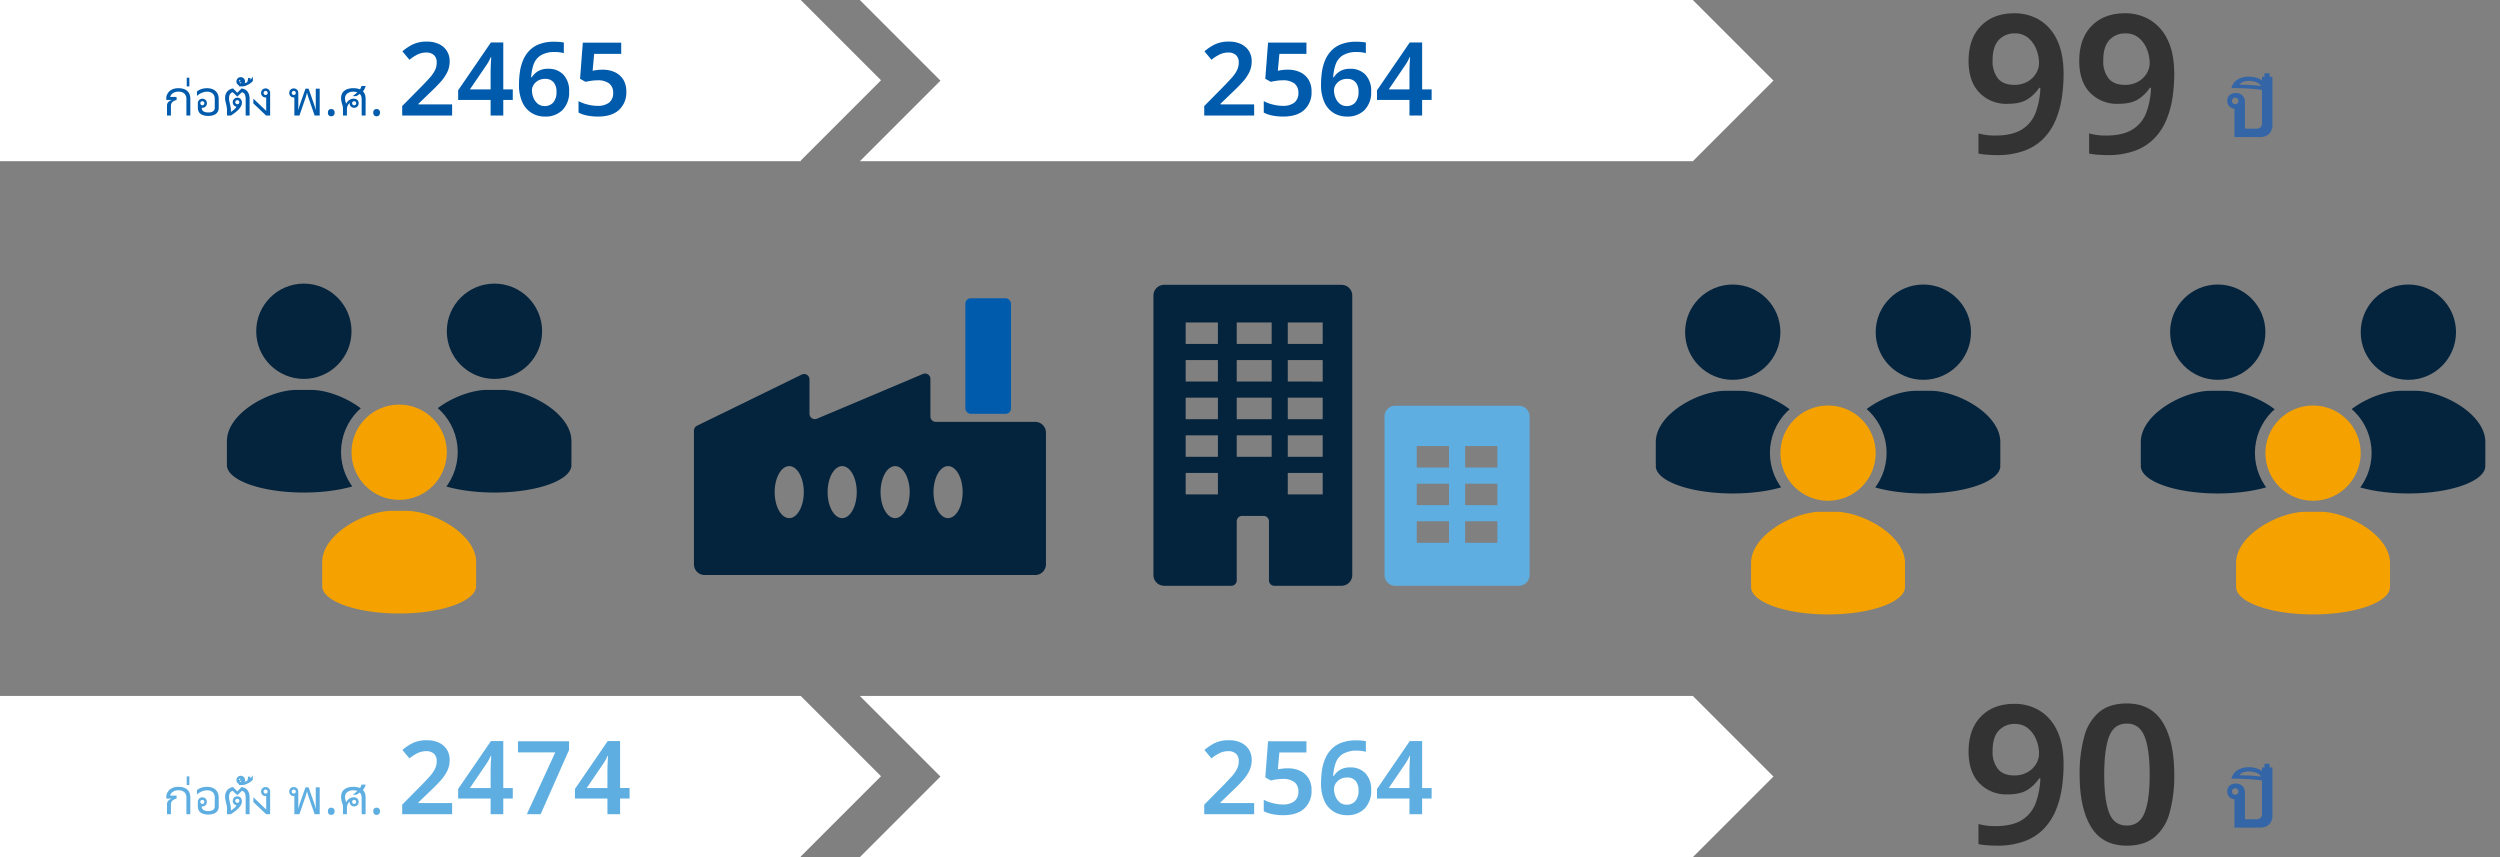 <svg xmlns="http://www.w3.org/2000/svg" xmlns:xlink="http://www.w3.org/1999/xlink" width="930.392" height="319" viewBox="0 0 930.392 319"><rect x="0" y="0" width="930.392" height="319" fill="#808080" stroke="none"/><defs><clipPath id="a"><path d="M202,40V143.672H342.5V40Zm71.011,93.936a21.716,21.716,0,1,1,21.716-21.716A21.717,21.717,0,0,1,273.011,133.936Z" transform="translate(-202 -40)" fill="#005bac"/></clipPath></defs><g transform="translate(-200 -547)"><path d="M7968,8558v-60h298l29.88,29.88L8266,8557.758V8558Z" transform="translate(-7768 -7951)" fill="#fff"/><path d="M7968,8558v-60h298l29.88,29.88L8266,8557.758V8558Z" transform="translate(-7768 -7692)" fill="#fff"/><path d="M8265,8558H7955l30-30-30-30h310v0l0,0,30,30-30,30,0,0Z" transform="translate(-7435 -7951)" fill="#fff"/><path d="M8265,8558H7955l30-30-30-30h310v0l0,0,30,30-30,30,0,0Z" transform="translate(-7435.001 -7692.002)" fill="#fff"/><path d="M-85.721,0V-3.662a1.9,1.9,0,0,1,.493-1.367,3.006,3.006,0,0,1,1.4-.771h-2.158V-6.875A4.192,4.192,0,0,1-85.5-8.169a3.751,3.751,0,0,1,.9-1.05,4.164,4.164,0,0,1,1.328-.7,5.614,5.614,0,0,1,1.758-.254,6.263,6.263,0,0,1,2.061.3,3.684,3.684,0,0,1,1.387.825,3.122,3.122,0,0,1,.781,1.26,5.071,5.071,0,0,1,.244,1.611V0H-78.5V-6.084a2.786,2.786,0,0,0-.737-2.075A3.1,3.1,0,0,0-81.5-8.887a3.888,3.888,0,0,0-1.24.181,3.2,3.2,0,0,0-.913.464,2.375,2.375,0,0,0-.6.635,1.927,1.927,0,0,0-.278.693h2.373v1.152A2.881,2.881,0,0,0-83.729-5a2,2,0,0,0-.527,1.44V0Zm7.344-14.062h.977v3.223h-.977Zm5.6,11.221a1.422,1.422,0,0,0,.61,1.27,3.264,3.264,0,0,0,1.812.41,2.954,2.954,0,0,0,1.826-.459,1.586,1.586,0,0,0,.586-1.328V-6.162a3.405,3.405,0,0,0-.161-1.055,2.214,2.214,0,0,0-.513-.864,2.481,2.481,0,0,0-.9-.581,3.578,3.578,0,0,0-1.309-.215,4.513,4.513,0,0,0-.962.107,5.889,5.889,0,0,0-.981.308,5.781,5.781,0,0,0-.942.493,5.8,5.8,0,0,0-.854.674v-1.66a4.868,4.868,0,0,1,1.7-.918,6.806,6.806,0,0,1,2.036-.3,5.527,5.527,0,0,1,1.9.3,3.782,3.782,0,0,1,1.362.83,3.4,3.4,0,0,1,.82,1.265,4.545,4.545,0,0,1,.273,1.6v3.3A3.11,3.11,0,0,1-66.7-1.675a2.5,2.5,0,0,1-.708.957,3.383,3.383,0,0,1-1.211.63A5.962,5.962,0,0,1-70.36.137a6.131,6.131,0,0,1-1.772-.225,3.279,3.279,0,0,1-1.206-.63,2.437,2.437,0,0,1-.688-.967,3.335,3.335,0,0,1-.22-1.226V-4.57a1.736,1.736,0,0,1,.127-.669,1.631,1.631,0,0,1,.356-.537,1.631,1.631,0,0,1,.537-.356,1.736,1.736,0,0,1,.669-.127,1.736,1.736,0,0,1,.669.127,1.578,1.578,0,0,1,.532.356A1.67,1.67,0,0,1-71-5.239a1.736,1.736,0,0,1,.127.669A1.736,1.736,0,0,1-71-3.9a1.614,1.614,0,0,1-.352.532,1.615,1.615,0,0,1-.532.352,1.736,1.736,0,0,1-.669.127h-.112a.577.577,0,0,1-.112-.01Zm.977-1.738a.736.736,0,0,0-.059-.293.756.756,0,0,0-.161-.239.742.742,0,0,0-.244-.161.771.771,0,0,0-.3-.059.725.725,0,0,0-.532.22.725.725,0,0,0-.22.532.771.771,0,0,0,.059.3.742.742,0,0,0,.161.244.756.756,0,0,0,.239.161.736.736,0,0,0,.293.059.733.733,0,0,0,.537-.225A.733.733,0,0,0-71.805-4.58Zm9.873,3.232A10.035,10.035,0,0,0-60.565-2.4a3.033,3.033,0,0,0,.713-.908,1.672,1.672,0,0,1-1-.522,1.6,1.6,0,0,1-.391-1.128,1.736,1.736,0,0,1,.127-.669,1.67,1.67,0,0,1,.352-.537,1.578,1.578,0,0,1,.532-.356,1.736,1.736,0,0,1,.669-.127,1.8,1.8,0,0,1,.732.142,1.535,1.535,0,0,1,.542.391,1.668,1.668,0,0,1,.332.591,2.332,2.332,0,0,1,.112.732,2.622,2.622,0,0,1-.215,1.04,4.577,4.577,0,0,1-.562.962,6.831,6.831,0,0,1-.791.874q-.444.415-.9.767t-.879.645q-.425.293-.747.508H-63.4V-1.9A7.227,7.227,0,0,0-63.5-3.228q-.107-.571-.239-1.084t-.244-1.021A5.259,5.259,0,0,1-64.1-6.465a4.137,4.137,0,0,1,.259-1.543,3.3,3.3,0,0,1,.679-1.079,3.151,3.151,0,0,1,.947-.679,4.106,4.106,0,0,1,1.064-.332l1.592,1.611,1.582-1.592a4.136,4.136,0,0,1,1.147.317,2.737,2.737,0,0,1,.952.7,3.444,3.444,0,0,1,.654,1.167,5.243,5.243,0,0,1,.244,1.709V0h-1.465V-6.084a5.989,5.989,0,0,0-.073-.972,2.787,2.787,0,0,0-.239-.781,1.573,1.573,0,0,0-.439-.552,1.471,1.471,0,0,0-.674-.283l-1.689,1.611-1.7-1.611a1.4,1.4,0,0,0-.625.278,1.681,1.681,0,0,0-.43.513,2.442,2.442,0,0,0-.244.669,3.571,3.571,0,0,0-.078.747,5.719,5.719,0,0,0,.112,1.152q.112.547.244,1.1t.239,1.162a7.621,7.621,0,0,1,.107,1.328Zm1.621-3.623a.733.733,0,0,0,.225.537.733.733,0,0,0,.537.225.736.736,0,0,0,.293-.059.756.756,0,0,0,.239-.161.742.742,0,0,0,.161-.244.771.771,0,0,0,.059-.3.725.725,0,0,0-.22-.532.725.725,0,0,0-.532-.22.771.771,0,0,0-.3.059.742.742,0,0,0-.244.161.756.756,0,0,0-.161.239A.736.736,0,0,0-60.311-4.971Zm3.633-7.705a1.6,1.6,0,0,1-.039.322.77.77,0,0,1-.146.322,3.573,3.573,0,0,0,.825-.317,5.545,5.545,0,0,0,.869-.562,6.073,6.073,0,0,0,.791-.742,4.228,4.228,0,0,0,.6-.859v1.641a5.241,5.241,0,0,1-.674.669,5.127,5.127,0,0,1-.908.605,5.408,5.408,0,0,1-1.123.435A5.044,5.044,0,0,1-57.8-11a2.86,2.86,0,0,1-.894-.127,1.862,1.862,0,0,1-.649-.356,1.478,1.478,0,0,1-.4-.537,1.656,1.656,0,0,1-.132-.659,1.693,1.693,0,0,1,.117-.635,1.494,1.494,0,0,1,.332-.508,1.556,1.556,0,0,1,.508-.337,1.634,1.634,0,0,1,.635-.122,1.634,1.634,0,0,1,.635.122,1.556,1.556,0,0,1,.508.337,1.556,1.556,0,0,1,.337.508A1.634,1.634,0,0,1-56.678-12.676Zm-2.275-.01a.662.662,0,0,0,.2.488.662.662,0,0,0,.488.2.651.651,0,0,0,.479-.2.662.662,0,0,0,.2-.488.651.651,0,0,0-.2-.479.651.651,0,0,0-.479-.2.662.662,0,0,0-.488.2A.651.651,0,0,0-58.954-12.686Zm.889.029a.564.564,0,0,1-.093.156.787.787,0,0,1-.161.146,1.01,1.01,0,0,1-.229.117.853.853,0,0,1-.3.049.828.828,0,0,1-.347-.073,1.007,1.007,0,0,1-.283-.19.774.774,0,0,1-.186-.278.965.965,0,0,1-.063-.356.849.849,0,0,1,.063-.322.8.8,0,0,1,.19-.278.945.945,0,0,1,.313-.2,1.136,1.136,0,0,1,.42-.073,1.553,1.553,0,0,1,.513.083,1.141,1.141,0,0,1,.415.249,1.2,1.2,0,0,1,.278.405,1.364,1.364,0,0,1,.1.542,1.743,1.743,0,0,1-.034.332,1.45,1.45,0,0,1-.112.342,1.706,1.706,0,0,1-.19.313,1.011,1.011,0,0,1-.269.244,3.393,3.393,0,0,0,.947-.117,2.391,2.391,0,0,0,.674-.3,1.6,1.6,0,0,0,.439-.435,2.051,2.051,0,0,0,.254-.532A3.193,3.193,0,0,0-55.6-13.4q.034-.288.044-.552h.889q-.02.322-.073.674a3.615,3.615,0,0,1-.181.7,2.835,2.835,0,0,1-.352.664,2.133,2.133,0,0,1-.6.557,3.142,3.142,0,0,1-.918.381,5.23,5.23,0,0,1-1.3.142H-58.9v-.625a1.037,1.037,0,0,0,.308-.161,1.26,1.26,0,0,0,.269-.273,1.4,1.4,0,0,0,.186-.352A1.19,1.19,0,0,0-58.065-12.656Zm-1.182-.43a.386.386,0,0,0,.117.283.386.386,0,0,0,.283.117.381.381,0,0,0,.288-.117.394.394,0,0,0,.112-.283.383.383,0,0,0-.112-.273.381.381,0,0,0-.288-.117.386.386,0,0,0-.283.117A.375.375,0,0,0-59.247-13.086Zm8.535,4.678a1.736,1.736,0,0,1,.127-.669,1.67,1.67,0,0,1,.352-.537,1.578,1.578,0,0,1,.532-.356,1.736,1.736,0,0,1,.669-.127,1.736,1.736,0,0,1,.669.127,1.631,1.631,0,0,1,.537.356,1.631,1.631,0,0,1,.356.537,1.736,1.736,0,0,1,.127.669V0h-1.494l-4.746-4.512V-6.289l4.775,4.551v-5a.577.577,0,0,1-.112.01h-.112a1.736,1.736,0,0,1-.669-.127,1.615,1.615,0,0,1-.532-.352,1.615,1.615,0,0,1-.352-.532A1.736,1.736,0,0,1-50.712-8.408Zm.928-.01a.733.733,0,0,0,.225.537.733.733,0,0,0,.537.225.736.736,0,0,0,.293-.059.756.756,0,0,0,.239-.161.742.742,0,0,0,.161-.244.771.771,0,0,0,.059-.3.725.725,0,0,0-.22-.532.725.725,0,0,0-.532-.22.771.771,0,0,0-.3.059.742.742,0,0,0-.244.161.756.756,0,0,0-.161.239A.736.736,0,0,0-49.784-8.418Zm12.925,6.465q.059-.254.142-.566t.166-.61q.083-.3.161-.557t.127-.386L-34.174-10h1.152l2.07,5.928q.049.127.127.386t.166.562q.088.3.166.615t.137.566V-10h1.465V0h-1.885l-2.236-6.465q-.078-.234-.181-.581t-.2-.669q-.107-.381-.215-.791-.107.4-.215.791l-.2.679q-.1.347-.181.581L-36.439,0h-1.885V-6.738a.577.577,0,0,1-.112.01h-.112a1.736,1.736,0,0,1-.669-.127,1.615,1.615,0,0,1-.532-.352,1.615,1.615,0,0,1-.352-.532,1.736,1.736,0,0,1-.127-.669,1.736,1.736,0,0,1,.127-.669,1.67,1.67,0,0,1,.352-.537,1.578,1.578,0,0,1,.532-.356,1.736,1.736,0,0,1,.669-.127,1.736,1.736,0,0,1,.669.127,1.631,1.631,0,0,1,.537.356,1.631,1.631,0,0,1,.356.537,1.736,1.736,0,0,1,.127.669ZM-39.3-8.418a.733.733,0,0,0,.225.537.733.733,0,0,0,.537.225.736.736,0,0,0,.293-.059.756.756,0,0,0,.239-.161.742.742,0,0,0,.161-.244.771.771,0,0,0,.059-.3.725.725,0,0,0-.22-.532.725.725,0,0,0-.532-.22.771.771,0,0,0-.3.059.742.742,0,0,0-.244.161.756.756,0,0,0-.161.239A.736.736,0,0,0-39.3-8.418ZM-25.829-1.08a1.291,1.291,0,0,1,.36-1.04,1.3,1.3,0,0,1,.86-.3,1.38,1.38,0,0,1,.88.3,1.253,1.253,0,0,1,.38,1.04,1.288,1.288,0,0,1-.38,1.04,1.326,1.326,0,0,1-.88.32,1.251,1.251,0,0,1-.86-.32A1.328,1.328,0,0,1-25.829-1.08ZM-18.765,0H-20.23V-2.676a3.729,3.729,0,0,0-.122-.889q-.112-.42-.239-.854t-.234-.928a5.278,5.278,0,0,1-.107-1.118,3.811,3.811,0,0,1,.317-1.6,3.119,3.119,0,0,1,.908-1.162,4.064,4.064,0,0,1,1.431-.708,6.876,6.876,0,0,1,1.885-.239,6.411,6.411,0,0,1,2.48.43,3.567,3.567,0,0,0,.361-.645,3.246,3.246,0,0,0,.2-.605h1.572a5.1,5.1,0,0,1-1.025,1.982,3.168,3.168,0,0,1,.747,1.2,4.879,4.879,0,0,1,.249,1.631V0h-1.465V-6.084a3.545,3.545,0,0,0-.161-1.069,2.24,2.24,0,0,0-.542-.9q-.283.205-.61.42t-.659.4h-1.4q.156-.1.366-.249t.449-.337q.239-.186.483-.4t.459-.415a3.5,3.5,0,0,0-.674-.181,4.948,4.948,0,0,0-.83-.063,4.028,4.028,0,0,0-1.436.225,2.85,2.85,0,0,0-.952.571,2.062,2.062,0,0,0-.527.776,2.383,2.383,0,0,0-.161.84,4.516,4.516,0,0,0,.132,1.108q.132.522.249.962a6.664,6.664,0,0,1,.5-.713,3.463,3.463,0,0,1,.615-.6,2.924,2.924,0,0,1,.771-.415,2.784,2.784,0,0,1,.957-.156,2.332,2.332,0,0,1,.732.112,1.668,1.668,0,0,1,.591.332,1.535,1.535,0,0,1,.391.542,1.8,1.8,0,0,1,.142.732,1.736,1.736,0,0,1-.127.669,1.578,1.578,0,0,1-.356.532,1.67,1.67,0,0,1-.537.352,1.736,1.736,0,0,1-.669.127,1.736,1.736,0,0,1-.669-.127,1.615,1.615,0,0,1-.532-.352,1.615,1.615,0,0,1-.352-.532,1.736,1.736,0,0,1-.127-.669.335.335,0,0,1,.02-.137,2.394,2.394,0,0,0-.332.342,3.033,3.033,0,0,0-.332.513,3.312,3.312,0,0,0-.259.679,3.268,3.268,0,0,0-.1.85Zm2.7-3.809a.736.736,0,0,0,.293-.059.756.756,0,0,0,.239-.161.742.742,0,0,0,.161-.244.771.771,0,0,0,.059-.3.725.725,0,0,0-.22-.532.725.725,0,0,0-.532-.22.771.771,0,0,0-.3.059.742.742,0,0,0-.244.161.756.756,0,0,0-.161.239.736.736,0,0,0-.059.293.733.733,0,0,0,.225.537A.733.733,0,0,0-16.07-3.809ZM-8.946-1.08a1.291,1.291,0,0,1,.36-1.04,1.3,1.3,0,0,1,.86-.3,1.38,1.38,0,0,1,.88.3,1.253,1.253,0,0,1,.38,1.04,1.288,1.288,0,0,1-.38,1.04,1.326,1.326,0,0,1-.88.32,1.251,1.251,0,0,1-.86-.32A1.328,1.328,0,0,1-8.946-1.08ZM20.39,0H1.808V-3.534l6.916-6.992q2.052-2.09,3.363-3.572a12.423,12.423,0,0,0,1.938-2.793,6.476,6.476,0,0,0,.627-2.831,3.548,3.548,0,0,0-1.045-2.793,4.1,4.1,0,0,0-2.831-.931,7.353,7.353,0,0,0-3.192.7,15.567,15.567,0,0,0-3.078,1.995L1.884-23.9a19.107,19.107,0,0,1,3.781-2.527,11.737,11.737,0,0,1,5.377-1.083,10.057,10.057,0,0,1,4.5.931A6.964,6.964,0,0,1,18.452-24a7.021,7.021,0,0,1,1.026,3.781,9.324,9.324,0,0,1-.874,4.047,15.585,15.585,0,0,1-2.527,3.686q-1.653,1.843-3.933,3.971L7.85-4.37v.228H20.39ZM42.962-5.814H39.428V0H34.716V-5.814H22.632V-9.386l12.2-17.822h4.6v17.48h3.534ZM34.716-9.728v-6.08q0-1.064.038-2.223t.1-2.166q.057-1.007.095-1.539h-.152q-.342.76-.741,1.5a16.153,16.153,0,0,1-.893,1.463L27-9.728ZM45.28-11.552a33.012,33.012,0,0,1,.323-4.636A17.891,17.891,0,0,1,46.762-20.5a11.748,11.748,0,0,1,2.318-3.61,10.12,10.12,0,0,1,3.781-2.47,15.4,15.4,0,0,1,5.567-.893q.8,0,1.824.076a12.248,12.248,0,0,1,1.71.228v3.952a12.016,12.016,0,0,0-3.268-.418,9.724,9.724,0,0,0-5.32,1.235,6.523,6.523,0,0,0-2.66,3.382,17.332,17.332,0,0,0-.912,4.807h.228a6.828,6.828,0,0,1,2.28-2.261,7.117,7.117,0,0,1,3.838-.931,7.508,7.508,0,0,1,5.662,2.2,8.663,8.663,0,0,1,2.128,6.27,9.328,9.328,0,0,1-2.432,6.84A8.807,8.807,0,0,1,54.932.38,9.412,9.412,0,0,1,50.049-.912a9,9,0,0,1-3.477-3.933A15.251,15.251,0,0,1,45.28-11.552Zm9.576,8.018A4.1,4.1,0,0,0,58.01-4.845a5.791,5.791,0,0,0,1.216-4.047,5.256,5.256,0,0,0-1.064-3.477,3.923,3.923,0,0,0-3.192-1.273,5.031,5.031,0,0,0-2.565.627,4.773,4.773,0,0,0-1.691,1.6,3.707,3.707,0,0,0-.608,1.995,7.45,7.45,0,0,0,.532,2.755,5.593,5.593,0,0,0,1.577,2.242A3.922,3.922,0,0,0,54.856-3.534ZM76.44-17.062a10.405,10.405,0,0,1,4.56.95,7.267,7.267,0,0,1,3.1,2.755A8.237,8.237,0,0,1,85.218-8.93,8.777,8.777,0,0,1,82.5-2.09Q79.784.38,74.654.38A20.226,20.226,0,0,1,70.645,0a11.493,11.493,0,0,1-3.211-1.1V-5.358A14.586,14.586,0,0,0,70.8-4.1a15.293,15.293,0,0,0,3.743.494,6.818,6.818,0,0,0,4.237-1.178,4.346,4.346,0,0,0,1.539-3.686,4.213,4.213,0,0,0-1.444-3.439,6.949,6.949,0,0,0-4.484-1.2,15.032,15.032,0,0,0-2.318.19q-1.216.19-2.014.38L68-13.68,69.03-27.132H83.318v4.18H73.248l-.57,6.27q.646-.114,1.539-.247A15.485,15.485,0,0,1,76.44-17.062Z" transform="translate(347.87 590)" fill="#005bac"/><path d="M-23.256,0H-41.838V-3.534l6.916-6.992q2.052-2.09,3.363-3.572a12.424,12.424,0,0,0,1.938-2.793,6.476,6.476,0,0,0,.627-2.831,3.548,3.548,0,0,0-1.045-2.793,4.1,4.1,0,0,0-2.831-.931,7.353,7.353,0,0,0-3.192.7,15.567,15.567,0,0,0-3.078,1.995L-41.762-23.9a19.107,19.107,0,0,1,3.781-2.527A11.737,11.737,0,0,1-32.6-27.512a10.057,10.057,0,0,1,4.5.931A6.964,6.964,0,0,1-25.194-24a7.021,7.021,0,0,1,1.026,3.781,9.324,9.324,0,0,1-.874,4.047,15.585,15.585,0,0,1-2.527,3.686Q-29.222-10.64-31.5-8.512L-35.8-4.37v.228h12.54Zm12.578-17.062a10.405,10.405,0,0,1,4.56.95,7.267,7.267,0,0,1,3.1,2.755A8.237,8.237,0,0,1-1.9-8.93,8.777,8.777,0,0,1-4.617-2.09Q-7.334.38-12.464.38A20.226,20.226,0,0,1-16.473,0a11.493,11.493,0,0,1-3.211-1.1V-5.358A14.586,14.586,0,0,0-16.321-4.1a15.293,15.293,0,0,0,3.743.494A6.818,6.818,0,0,0-8.341-4.788,4.346,4.346,0,0,0-6.8-8.474a4.213,4.213,0,0,0-1.444-3.439,6.949,6.949,0,0,0-4.484-1.2,15.032,15.032,0,0,0-2.318.19q-1.216.19-2.014.38l-2.052-1.14,1.026-13.452H-3.8v4.18H-13.87l-.57,6.27q.646-.114,1.539-.247A15.485,15.485,0,0,1-10.678-17.062Zm12.312,5.51a33.012,33.012,0,0,1,.323-4.636A17.891,17.891,0,0,1,3.116-20.5a11.748,11.748,0,0,1,2.318-3.61,10.12,10.12,0,0,1,3.781-2.47,15.4,15.4,0,0,1,5.567-.893q.8,0,1.824.076a12.248,12.248,0,0,1,1.71.228v3.952a12.016,12.016,0,0,0-3.268-.418A9.724,9.724,0,0,0,9.728-22.4a6.523,6.523,0,0,0-2.66,3.382,17.332,17.332,0,0,0-.912,4.807h.228a6.828,6.828,0,0,1,2.28-2.261A7.117,7.117,0,0,1,12.5-17.4a7.508,7.508,0,0,1,5.662,2.2,8.663,8.663,0,0,1,2.128,6.27A9.328,9.328,0,0,1,17.86-2.09,8.807,8.807,0,0,1,11.286.38,9.412,9.412,0,0,1,6.4-.912,9,9,0,0,1,2.926-4.845,15.251,15.251,0,0,1,1.634-11.552ZM11.21-3.534a4.1,4.1,0,0,0,3.154-1.311A5.791,5.791,0,0,0,15.58-8.892a5.256,5.256,0,0,0-1.064-3.477,3.923,3.923,0,0,0-3.192-1.273,5.031,5.031,0,0,0-2.565.627,4.773,4.773,0,0,0-1.691,1.6A3.707,3.707,0,0,0,6.46-9.424a7.45,7.45,0,0,0,.532,2.755A5.593,5.593,0,0,0,8.569-4.427,3.922,3.922,0,0,0,11.21-3.534Zm31.578-2.28H39.254V0H34.542V-5.814H22.458V-9.386l12.2-17.822h4.6v17.48h3.534ZM34.542-9.728v-6.08q0-1.064.038-2.223t.1-2.166q.057-1.007.095-1.539h-.152q-.342.76-.741,1.5a16.153,16.153,0,0,1-.893,1.463L26.828-9.728Z" transform="translate(690 590)" fill="#005bac"/><path d="M-85.721,0V-3.662a1.9,1.9,0,0,1,.493-1.367,3.006,3.006,0,0,1,1.4-.771h-2.158V-6.875A4.192,4.192,0,0,1-85.5-8.169a3.751,3.751,0,0,1,.9-1.05,4.164,4.164,0,0,1,1.328-.7,5.614,5.614,0,0,1,1.758-.254,6.263,6.263,0,0,1,2.061.3,3.684,3.684,0,0,1,1.387.825,3.122,3.122,0,0,1,.781,1.26,5.071,5.071,0,0,1,.244,1.611V0H-78.5V-6.084a2.786,2.786,0,0,0-.737-2.075A3.1,3.1,0,0,0-81.5-8.887a3.888,3.888,0,0,0-1.24.181,3.2,3.2,0,0,0-.913.464,2.375,2.375,0,0,0-.6.635,1.927,1.927,0,0,0-.278.693h2.373v1.152A2.881,2.881,0,0,0-83.729-5a2,2,0,0,0-.527,1.44V0Zm7.344-14.062h.977v3.223h-.977Zm5.6,11.221a1.422,1.422,0,0,0,.61,1.27,3.264,3.264,0,0,0,1.812.41,2.954,2.954,0,0,0,1.826-.459,1.586,1.586,0,0,0,.586-1.328V-6.162a3.405,3.405,0,0,0-.161-1.055,2.214,2.214,0,0,0-.513-.864,2.481,2.481,0,0,0-.9-.581,3.578,3.578,0,0,0-1.309-.215,4.513,4.513,0,0,0-.962.107,5.889,5.889,0,0,0-.981.308,5.781,5.781,0,0,0-.942.493,5.8,5.8,0,0,0-.854.674v-1.66a4.868,4.868,0,0,1,1.7-.918,6.806,6.806,0,0,1,2.036-.3,5.527,5.527,0,0,1,1.9.3,3.782,3.782,0,0,1,1.362.83,3.4,3.4,0,0,1,.82,1.265,4.545,4.545,0,0,1,.273,1.6v3.3A3.11,3.11,0,0,1-66.7-1.675a2.5,2.5,0,0,1-.708.957,3.383,3.383,0,0,1-1.211.63A5.962,5.962,0,0,1-70.36.137a6.131,6.131,0,0,1-1.772-.225,3.279,3.279,0,0,1-1.206-.63,2.437,2.437,0,0,1-.688-.967,3.335,3.335,0,0,1-.22-1.226V-4.57a1.736,1.736,0,0,1,.127-.669,1.631,1.631,0,0,1,.356-.537,1.631,1.631,0,0,1,.537-.356,1.736,1.736,0,0,1,.669-.127,1.736,1.736,0,0,1,.669.127,1.578,1.578,0,0,1,.532.356A1.67,1.67,0,0,1-71-5.239a1.736,1.736,0,0,1,.127.669A1.736,1.736,0,0,1-71-3.9a1.614,1.614,0,0,1-.352.532,1.615,1.615,0,0,1-.532.352,1.736,1.736,0,0,1-.669.127h-.112a.577.577,0,0,1-.112-.01Zm.977-1.738a.736.736,0,0,0-.059-.293.756.756,0,0,0-.161-.239.742.742,0,0,0-.244-.161.771.771,0,0,0-.3-.059.725.725,0,0,0-.532.22.725.725,0,0,0-.22.532.771.771,0,0,0,.059.3.742.742,0,0,0,.161.244.756.756,0,0,0,.239.161.736.736,0,0,0,.293.059.733.733,0,0,0,.537-.225A.733.733,0,0,0-71.805-4.58Zm9.873,3.232A10.035,10.035,0,0,0-60.565-2.4a3.033,3.033,0,0,0,.713-.908,1.672,1.672,0,0,1-1-.522,1.6,1.6,0,0,1-.391-1.128,1.736,1.736,0,0,1,.127-.669,1.67,1.67,0,0,1,.352-.537,1.578,1.578,0,0,1,.532-.356,1.736,1.736,0,0,1,.669-.127,1.8,1.8,0,0,1,.732.142,1.535,1.535,0,0,1,.542.391,1.668,1.668,0,0,1,.332.591,2.332,2.332,0,0,1,.112.732,2.622,2.622,0,0,1-.215,1.04,4.577,4.577,0,0,1-.562.962,6.831,6.831,0,0,1-.791.874q-.444.415-.9.767t-.879.645q-.425.293-.747.508H-63.4V-1.9A7.227,7.227,0,0,0-63.5-3.228q-.107-.571-.239-1.084t-.244-1.021A5.259,5.259,0,0,1-64.1-6.465a4.137,4.137,0,0,1,.259-1.543,3.3,3.3,0,0,1,.679-1.079,3.151,3.151,0,0,1,.947-.679,4.106,4.106,0,0,1,1.064-.332l1.592,1.611,1.582-1.592a4.136,4.136,0,0,1,1.147.317,2.737,2.737,0,0,1,.952.7,3.444,3.444,0,0,1,.654,1.167,5.243,5.243,0,0,1,.244,1.709V0h-1.465V-6.084a5.989,5.989,0,0,0-.073-.972,2.787,2.787,0,0,0-.239-.781,1.573,1.573,0,0,0-.439-.552,1.471,1.471,0,0,0-.674-.283l-1.689,1.611-1.7-1.611a1.4,1.4,0,0,0-.625.278,1.681,1.681,0,0,0-.43.513,2.442,2.442,0,0,0-.244.669,3.571,3.571,0,0,0-.078.747,5.719,5.719,0,0,0,.112,1.152q.112.547.244,1.1t.239,1.162a7.621,7.621,0,0,1,.107,1.328Zm1.621-3.623a.733.733,0,0,0,.225.537.733.733,0,0,0,.537.225.736.736,0,0,0,.293-.059.756.756,0,0,0,.239-.161.742.742,0,0,0,.161-.244.771.771,0,0,0,.059-.3.725.725,0,0,0-.22-.532.725.725,0,0,0-.532-.22.771.771,0,0,0-.3.059.742.742,0,0,0-.244.161.756.756,0,0,0-.161.239A.736.736,0,0,0-60.311-4.971Zm3.633-7.705a1.6,1.6,0,0,1-.039.322.77.77,0,0,1-.146.322,3.573,3.573,0,0,0,.825-.317,5.545,5.545,0,0,0,.869-.562,6.073,6.073,0,0,0,.791-.742,4.228,4.228,0,0,0,.6-.859v1.641a5.241,5.241,0,0,1-.674.669,5.127,5.127,0,0,1-.908.605,5.408,5.408,0,0,1-1.123.435A5.044,5.044,0,0,1-57.8-11a2.86,2.86,0,0,1-.894-.127,1.862,1.862,0,0,1-.649-.356,1.478,1.478,0,0,1-.4-.537,1.656,1.656,0,0,1-.132-.659,1.693,1.693,0,0,1,.117-.635,1.494,1.494,0,0,1,.332-.508,1.556,1.556,0,0,1,.508-.337,1.634,1.634,0,0,1,.635-.122,1.634,1.634,0,0,1,.635.122,1.556,1.556,0,0,1,.508.337,1.556,1.556,0,0,1,.337.508A1.634,1.634,0,0,1-56.678-12.676Zm-2.275-.01a.662.662,0,0,0,.2.488.662.662,0,0,0,.488.2.651.651,0,0,0,.479-.2.662.662,0,0,0,.2-.488.651.651,0,0,0-.2-.479.651.651,0,0,0-.479-.2.662.662,0,0,0-.488.2A.651.651,0,0,0-58.954-12.686Zm.889.029a.564.564,0,0,1-.093.156.787.787,0,0,1-.161.146,1.01,1.01,0,0,1-.229.117.853.853,0,0,1-.3.049.828.828,0,0,1-.347-.073,1.007,1.007,0,0,1-.283-.19.774.774,0,0,1-.186-.278.965.965,0,0,1-.063-.356.849.849,0,0,1,.063-.322.8.8,0,0,1,.19-.278.945.945,0,0,1,.313-.2,1.136,1.136,0,0,1,.42-.073,1.553,1.553,0,0,1,.513.083,1.141,1.141,0,0,1,.415.249,1.2,1.2,0,0,1,.278.405,1.364,1.364,0,0,1,.1.542,1.743,1.743,0,0,1-.034.332,1.45,1.45,0,0,1-.112.342,1.706,1.706,0,0,1-.19.313,1.011,1.011,0,0,1-.269.244,3.393,3.393,0,0,0,.947-.117,2.391,2.391,0,0,0,.674-.3,1.6,1.6,0,0,0,.439-.435,2.051,2.051,0,0,0,.254-.532A3.193,3.193,0,0,0-55.6-13.4q.034-.288.044-.552h.889q-.02.322-.073.674a3.615,3.615,0,0,1-.181.7,2.835,2.835,0,0,1-.352.664,2.133,2.133,0,0,1-.6.557,3.142,3.142,0,0,1-.918.381,5.23,5.23,0,0,1-1.3.142H-58.9v-.625a1.037,1.037,0,0,0,.308-.161,1.26,1.26,0,0,0,.269-.273,1.4,1.4,0,0,0,.186-.352A1.19,1.19,0,0,0-58.065-12.656Zm-1.182-.43a.386.386,0,0,0,.117.283.386.386,0,0,0,.283.117.381.381,0,0,0,.288-.117.394.394,0,0,0,.112-.283.383.383,0,0,0-.112-.273.381.381,0,0,0-.288-.117.386.386,0,0,0-.283.117A.375.375,0,0,0-59.247-13.086Zm8.535,4.678a1.736,1.736,0,0,1,.127-.669,1.67,1.67,0,0,1,.352-.537,1.578,1.578,0,0,1,.532-.356,1.736,1.736,0,0,1,.669-.127,1.736,1.736,0,0,1,.669.127,1.631,1.631,0,0,1,.537.356,1.631,1.631,0,0,1,.356.537,1.736,1.736,0,0,1,.127.669V0h-1.494l-4.746-4.512V-6.289l4.775,4.551v-5a.577.577,0,0,1-.112.01h-.112a1.736,1.736,0,0,1-.669-.127,1.615,1.615,0,0,1-.532-.352,1.615,1.615,0,0,1-.352-.532A1.736,1.736,0,0,1-50.712-8.408Zm.928-.01a.733.733,0,0,0,.225.537.733.733,0,0,0,.537.225.736.736,0,0,0,.293-.059.756.756,0,0,0,.239-.161.742.742,0,0,0,.161-.244.771.771,0,0,0,.059-.3.725.725,0,0,0-.22-.532.725.725,0,0,0-.532-.22.771.771,0,0,0-.3.059.742.742,0,0,0-.244.161.756.756,0,0,0-.161.239A.736.736,0,0,0-49.784-8.418Zm12.925,6.465q.059-.254.142-.566t.166-.61q.083-.3.161-.557t.127-.386L-34.174-10h1.152l2.07,5.928q.049.127.127.386t.166.562q.088.3.166.615t.137.566V-10h1.465V0h-1.885l-2.236-6.465q-.078-.234-.181-.581t-.2-.669q-.107-.381-.215-.791-.107.4-.215.791l-.2.679q-.1.347-.181.581L-36.439,0h-1.885V-6.738a.577.577,0,0,1-.112.01h-.112a1.736,1.736,0,0,1-.669-.127,1.615,1.615,0,0,1-.532-.352,1.615,1.615,0,0,1-.352-.532,1.736,1.736,0,0,1-.127-.669,1.736,1.736,0,0,1,.127-.669,1.67,1.67,0,0,1,.352-.537,1.578,1.578,0,0,1,.532-.356,1.736,1.736,0,0,1,.669-.127,1.736,1.736,0,0,1,.669.127,1.631,1.631,0,0,1,.537.356,1.631,1.631,0,0,1,.356.537,1.736,1.736,0,0,1,.127.669ZM-39.3-8.418a.733.733,0,0,0,.225.537.733.733,0,0,0,.537.225.736.736,0,0,0,.293-.059.756.756,0,0,0,.239-.161.742.742,0,0,0,.161-.244.771.771,0,0,0,.059-.3.725.725,0,0,0-.22-.532.725.725,0,0,0-.532-.22.771.771,0,0,0-.3.059.742.742,0,0,0-.244.161.756.756,0,0,0-.161.239A.736.736,0,0,0-39.3-8.418ZM-25.829-1.08a1.291,1.291,0,0,1,.36-1.04,1.3,1.3,0,0,1,.86-.3,1.38,1.38,0,0,1,.88.3,1.253,1.253,0,0,1,.38,1.04,1.288,1.288,0,0,1-.38,1.04,1.326,1.326,0,0,1-.88.32,1.251,1.251,0,0,1-.86-.32A1.328,1.328,0,0,1-25.829-1.08ZM-18.765,0H-20.23V-2.676a3.729,3.729,0,0,0-.122-.889q-.112-.42-.239-.854t-.234-.928a5.278,5.278,0,0,1-.107-1.118,3.811,3.811,0,0,1,.317-1.6,3.119,3.119,0,0,1,.908-1.162,4.064,4.064,0,0,1,1.431-.708,6.876,6.876,0,0,1,1.885-.239,6.411,6.411,0,0,1,2.48.43,3.567,3.567,0,0,0,.361-.645,3.246,3.246,0,0,0,.2-.605h1.572a5.1,5.1,0,0,1-1.025,1.982,3.168,3.168,0,0,1,.747,1.2,4.879,4.879,0,0,1,.249,1.631V0h-1.465V-6.084a3.545,3.545,0,0,0-.161-1.069,2.24,2.24,0,0,0-.542-.9q-.283.205-.61.42t-.659.4h-1.4q.156-.1.366-.249t.449-.337q.239-.186.483-.4t.459-.415a3.5,3.5,0,0,0-.674-.181,4.948,4.948,0,0,0-.83-.063,4.028,4.028,0,0,0-1.436.225,2.85,2.85,0,0,0-.952.571,2.062,2.062,0,0,0-.527.776,2.383,2.383,0,0,0-.161.84,4.516,4.516,0,0,0,.132,1.108q.132.522.249.962a6.664,6.664,0,0,1,.5-.713,3.463,3.463,0,0,1,.615-.6,2.924,2.924,0,0,1,.771-.415,2.784,2.784,0,0,1,.957-.156,2.332,2.332,0,0,1,.732.112,1.668,1.668,0,0,1,.591.332,1.535,1.535,0,0,1,.391.542,1.8,1.8,0,0,1,.142.732,1.736,1.736,0,0,1-.127.669,1.578,1.578,0,0,1-.356.532,1.67,1.67,0,0,1-.537.352,1.736,1.736,0,0,1-.669.127,1.736,1.736,0,0,1-.669-.127,1.615,1.615,0,0,1-.532-.352,1.615,1.615,0,0,1-.352-.532,1.736,1.736,0,0,1-.127-.669.335.335,0,0,1,.02-.137,2.394,2.394,0,0,0-.332.342,3.033,3.033,0,0,0-.332.513,3.312,3.312,0,0,0-.259.679,3.268,3.268,0,0,0-.1.85Zm2.7-3.809a.736.736,0,0,0,.293-.059.756.756,0,0,0,.239-.161.742.742,0,0,0,.161-.244.771.771,0,0,0,.059-.3.725.725,0,0,0-.22-.532.725.725,0,0,0-.532-.22.771.771,0,0,0-.3.059.742.742,0,0,0-.244.161.756.756,0,0,0-.161.239.736.736,0,0,0-.059.293.733.733,0,0,0,.225.537A.733.733,0,0,0-16.07-3.809ZM-8.946-1.08a1.291,1.291,0,0,1,.36-1.04,1.3,1.3,0,0,1,.86-.3,1.38,1.38,0,0,1,.88.3,1.253,1.253,0,0,1,.38,1.04,1.288,1.288,0,0,1-.38,1.04,1.326,1.326,0,0,1-.88.32,1.251,1.251,0,0,1-.86-.32A1.328,1.328,0,0,1-8.946-1.08ZM20.39,0H1.808V-3.534l6.916-6.992q2.052-2.09,3.363-3.572a12.423,12.423,0,0,0,1.938-2.793,6.476,6.476,0,0,0,.627-2.831,3.548,3.548,0,0,0-1.045-2.793,4.1,4.1,0,0,0-2.831-.931,7.353,7.353,0,0,0-3.192.7,15.567,15.567,0,0,0-3.078,1.995L1.884-23.9a19.107,19.107,0,0,1,3.781-2.527,11.737,11.737,0,0,1,5.377-1.083,10.057,10.057,0,0,1,4.5.931A6.964,6.964,0,0,1,18.452-24a7.021,7.021,0,0,1,1.026,3.781,9.324,9.324,0,0,1-.874,4.047,15.585,15.585,0,0,1-2.527,3.686q-1.653,1.843-3.933,3.971L7.85-4.37v.228H20.39ZM42.962-5.814H39.428V0H34.716V-5.814H22.632V-9.386l12.2-17.822h4.6v17.48h3.534ZM34.716-9.728v-6.08q0-1.064.038-2.223t.1-2.166q.057-1.007.095-1.539h-.152q-.342.76-.741,1.5a16.153,16.153,0,0,1-.893,1.463L27-9.728ZM48.206,0,58.77-22.99H44.9v-4.142h19v3.23L53.336,0ZM86.434-5.814H82.9V0H78.188V-5.814H66.1V-9.386L78.3-27.208h4.6v17.48h3.534ZM78.188-9.728v-6.08q0-1.064.038-2.223t.1-2.166q.057-1.007.1-1.539h-.152q-.342.76-.741,1.5a16.154,16.154,0,0,1-.893,1.463L70.474-9.728Z" transform="translate(347.87 850)" fill="#5eaee1"/><path d="M-23.256,0H-41.838V-3.534l6.916-6.992q2.052-2.09,3.363-3.572a12.424,12.424,0,0,0,1.938-2.793,6.476,6.476,0,0,0,.627-2.831,3.548,3.548,0,0,0-1.045-2.793,4.1,4.1,0,0,0-2.831-.931,7.353,7.353,0,0,0-3.192.7,15.567,15.567,0,0,0-3.078,1.995L-41.762-23.9a19.107,19.107,0,0,1,3.781-2.527A11.737,11.737,0,0,1-32.6-27.512a10.057,10.057,0,0,1,4.5.931A6.964,6.964,0,0,1-25.194-24a7.021,7.021,0,0,1,1.026,3.781,9.324,9.324,0,0,1-.874,4.047,15.585,15.585,0,0,1-2.527,3.686Q-29.222-10.64-31.5-8.512L-35.8-4.37v.228h12.54Zm12.578-17.062a10.405,10.405,0,0,1,4.56.95,7.267,7.267,0,0,1,3.1,2.755A8.237,8.237,0,0,1-1.9-8.93,8.777,8.777,0,0,1-4.617-2.09Q-7.334.38-12.464.38A20.226,20.226,0,0,1-16.473,0a11.493,11.493,0,0,1-3.211-1.1V-5.358A14.586,14.586,0,0,0-16.321-4.1a15.293,15.293,0,0,0,3.743.494A6.818,6.818,0,0,0-8.341-4.788,4.346,4.346,0,0,0-6.8-8.474a4.213,4.213,0,0,0-1.444-3.439,6.949,6.949,0,0,0-4.484-1.2,15.032,15.032,0,0,0-2.318.19q-1.216.19-2.014.38l-2.052-1.14,1.026-13.452H-3.8v4.18H-13.87l-.57,6.27q.646-.114,1.539-.247A15.485,15.485,0,0,1-10.678-17.062Zm12.312,5.51a33.012,33.012,0,0,1,.323-4.636A17.891,17.891,0,0,1,3.116-20.5a11.748,11.748,0,0,1,2.318-3.61,10.12,10.12,0,0,1,3.781-2.47,15.4,15.4,0,0,1,5.567-.893q.8,0,1.824.076a12.248,12.248,0,0,1,1.71.228v3.952a12.016,12.016,0,0,0-3.268-.418A9.724,9.724,0,0,0,9.728-22.4a6.523,6.523,0,0,0-2.66,3.382,17.332,17.332,0,0,0-.912,4.807h.228a6.828,6.828,0,0,1,2.28-2.261A7.117,7.117,0,0,1,12.5-17.4a7.508,7.508,0,0,1,5.662,2.2,8.663,8.663,0,0,1,2.128,6.27A9.328,9.328,0,0,1,17.86-2.09,8.807,8.807,0,0,1,11.286.38,9.412,9.412,0,0,1,6.4-.912,9,9,0,0,1,2.926-4.845,15.251,15.251,0,0,1,1.634-11.552ZM11.21-3.534a4.1,4.1,0,0,0,3.154-1.311A5.791,5.791,0,0,0,15.58-8.892a5.256,5.256,0,0,0-1.064-3.477,3.923,3.923,0,0,0-3.192-1.273,5.031,5.031,0,0,0-2.565.627,4.773,4.773,0,0,0-1.691,1.6A3.707,3.707,0,0,0,6.46-9.424a7.45,7.45,0,0,0,.532,2.755A5.593,5.593,0,0,0,8.569-4.427,3.922,3.922,0,0,0,11.21-3.534Zm31.578-2.28H39.254V0H34.542V-5.814H22.458V-9.386l12.2-17.822h4.6v17.48h3.534ZM34.542-9.728v-6.08q0-1.064.038-2.223t.1-2.166q.057-1.007.095-1.539h-.152q-.342.76-.741,1.5a16.153,16.153,0,0,1-.893,1.463L26.828-9.728Z" transform="translate(690 850)" fill="#5eaee1"/><path d="M-3.024-29.448A59.374,59.374,0,0,1-3.672-20.7,35.06,35.06,0,0,1-5.9-12.492,22.259,22.259,0,0,1-10.3-5.652,19.174,19.174,0,0,1-17.46-.972,29.187,29.187,0,0,1-28.008.72q-1.44,0-3.456-.144A21.327,21.327,0,0,1-34.7.144V-7.344a22.766,22.766,0,0,0,6.192.792q6.48,0,10.08-2.34a12.559,12.559,0,0,0,5.076-6.372,30.043,30.043,0,0,0,1.692-9.072H-12.1a14.507,14.507,0,0,1-4.248,4.212q-2.664,1.764-7.488,1.764A13.927,13.927,0,0,1-34.38-22.536q-4-4.176-4-11.808,0-8.28,4.608-13t12.456-4.716a17.834,17.834,0,0,1,9.252,2.448,17.053,17.053,0,0,1,6.588,7.452Q-3.024-37.152-3.024-29.448Zm-18.144-15.12a7.834,7.834,0,0,0-5.976,2.448q-2.3,2.448-2.3,7.632a10.2,10.2,0,0,0,1.98,6.66q1.98,2.412,6.084,2.412a9.733,9.733,0,0,0,4.9-1.188,8.558,8.558,0,0,0,3.2-3.06,7.372,7.372,0,0,0,1.116-3.816,13.839,13.839,0,0,0-1.008-5.184,10.642,10.642,0,0,0-2.988-4.212A7.432,7.432,0,0,0-21.168-44.568ZM38.16-29.448a59.374,59.374,0,0,1-.648,8.748,35.061,35.061,0,0,1-2.232,8.208,22.259,22.259,0,0,1-4.392,6.84,19.174,19.174,0,0,1-7.164,4.68A29.187,29.187,0,0,1,13.176.72Q11.736.72,9.72.576A21.327,21.327,0,0,1,6.48.144V-7.344a22.766,22.766,0,0,0,6.192.792q6.48,0,10.08-2.34a12.559,12.559,0,0,0,5.076-6.372,30.043,30.043,0,0,0,1.692-9.072h-.432a14.507,14.507,0,0,1-4.248,4.212q-2.664,1.764-7.488,1.764A13.927,13.927,0,0,1,6.8-22.536q-4-4.176-4-11.808,0-8.28,4.608-13t12.456-4.716a17.834,17.834,0,0,1,9.252,2.448,17.053,17.053,0,0,1,6.588,7.452Q38.16-37.152,38.16-29.448ZM20.016-44.568A7.834,7.834,0,0,0,14.04-42.12q-2.3,2.448-2.3,7.632a10.2,10.2,0,0,0,1.98,6.66q1.98,2.412,6.084,2.412A9.733,9.733,0,0,0,24.7-26.6a8.558,8.558,0,0,0,3.2-3.06,7.372,7.372,0,0,0,1.116-3.816,13.839,13.839,0,0,0-1.008-5.184,10.642,10.642,0,0,0-2.988-4.212A7.432,7.432,0,0,0,20.016-44.568Z" transform="translate(971 604)" fill="#333"/><path d="M-3.024-29.448A59.374,59.374,0,0,1-3.672-20.7,35.06,35.06,0,0,1-5.9-12.492,22.259,22.259,0,0,1-10.3-5.652,19.174,19.174,0,0,1-17.46-.972,29.187,29.187,0,0,1-28.008.72q-1.44,0-3.456-.144A21.327,21.327,0,0,1-34.7.144V-7.344a22.766,22.766,0,0,0,6.192.792q6.48,0,10.08-2.34a12.559,12.559,0,0,0,5.076-6.372,30.043,30.043,0,0,0,1.692-9.072H-12.1a14.507,14.507,0,0,1-4.248,4.212q-2.664,1.764-7.488,1.764A13.927,13.927,0,0,1-34.38-22.536q-4-4.176-4-11.808,0-8.28,4.608-13t12.456-4.716a17.834,17.834,0,0,1,9.252,2.448,17.053,17.053,0,0,1,6.588,7.452Q-3.024-37.152-3.024-29.448Zm-18.144-15.12a7.834,7.834,0,0,0-5.976,2.448q-2.3,2.448-2.3,7.632a10.2,10.2,0,0,0,1.98,6.66q1.98,2.412,6.084,2.412a9.733,9.733,0,0,0,4.9-1.188,8.558,8.558,0,0,0,3.2-3.06,7.372,7.372,0,0,0,1.116-3.816,13.839,13.839,0,0,0-1.008-5.184,10.642,10.642,0,0,0-2.988-4.212A7.432,7.432,0,0,0-21.168-44.568ZM38.16-25.7A50.94,50.94,0,0,1,36.432-11.52a17.729,17.729,0,0,1-5.616,9.072Q26.928.72,20.52.72,11.448.72,7.2-6.264T2.952-25.7A51.331,51.331,0,0,1,4.68-39.924a17.853,17.853,0,0,1,5.58-9.108Q14.112-52.2,20.52-52.2q9,0,13.32,6.984T38.16-25.7ZM12.1-25.7q0,9.432,1.836,14.184T20.52-6.768q4.68,0,6.588-4.716T29.016-25.7q0-9.432-1.908-14.22T20.52-44.712q-4.752,0-6.588,4.788T12.1-25.7Z" transform="translate(971 861)" fill="#333"/><path d="M-6.437,0V-10.531l-.125-.016a3,3,0,0,1-1-.3,2.774,2.774,0,0,1-.812-.609,2.775,2.775,0,0,1-.539-.875,3.025,3.025,0,0,1-.2-1.109,3.233,3.233,0,0,1,.234-1.281,2.485,2.485,0,0,1,.672-.922A2.9,2.9,0,0,1-7.164-16.2a4.42,4.42,0,0,1,1.32-.187,3.356,3.356,0,0,1,2.344.883,3.514,3.514,0,0,1,.969,2.727v9.672H1.656a2.308,2.308,0,0,0,1.578-.508,1.921,1.921,0,0,0,.578-1.523V-22.406H7.7V-4.484a5.336,5.336,0,0,1-.3,1.813A3.839,3.839,0,0,1,6.523-1.25,3.993,3.993,0,0,1,5.07-.328,5.606,5.606,0,0,1,3.078,0Zm1.484-13.437a1.16,1.16,0,0,0-.352-.852,1.16,1.16,0,0,0-.852-.352,1.16,1.16,0,0,0-.852.352,1.16,1.16,0,0,0-.352.852,1.16,1.16,0,0,0,.352.852,1.16,1.16,0,0,0,.852.352,1.16,1.16,0,0,0,.852-.352A1.16,1.16,0,0,0-4.953-13.437Zm11.578-3.7q-1.922-.312-3.687-.523T-.547-18q-1.719-.125-3.445-.172t-3.57-.047a5.238,5.238,0,0,1,2.227-3.148,7.9,7.9,0,0,1,4.4-1.1,8.858,8.858,0,0,1,3.1.547A7.663,7.663,0,0,1,4.75-20.344v-3.422H6.625Zm-7.547-3.75q-2.844,0-3.562,1.422,2.234,0,4.219.125t3.813.359a3.868,3.868,0,0,0-.687-.727,4.375,4.375,0,0,0-.984-.609,6.33,6.33,0,0,0-1.266-.414A7.058,7.058,0,0,0-.922-20.891Z" transform="translate(1038 598)" fill="#3465a7"/><path d="M-6.437,0V-10.531l-.125-.016a3,3,0,0,1-1-.3,2.774,2.774,0,0,1-.812-.609,2.775,2.775,0,0,1-.539-.875,3.025,3.025,0,0,1-.2-1.109,3.233,3.233,0,0,1,.234-1.281,2.485,2.485,0,0,1,.672-.922A2.9,2.9,0,0,1-7.164-16.2a4.42,4.42,0,0,1,1.32-.187,3.356,3.356,0,0,1,2.344.883,3.514,3.514,0,0,1,.969,2.727v9.672H1.656a2.308,2.308,0,0,0,1.578-.508,1.921,1.921,0,0,0,.578-1.523V-22.406H7.7V-4.484a5.336,5.336,0,0,1-.3,1.813A3.839,3.839,0,0,1,6.523-1.25,3.993,3.993,0,0,1,5.07-.328,5.606,5.606,0,0,1,3.078,0Zm1.484-13.437a1.16,1.16,0,0,0-.352-.852,1.16,1.16,0,0,0-.852-.352,1.16,1.16,0,0,0-.852.352,1.16,1.16,0,0,0-.352.852,1.16,1.16,0,0,0,.352.852,1.16,1.16,0,0,0,.852.352,1.16,1.16,0,0,0,.852-.352A1.16,1.16,0,0,0-4.953-13.437Zm11.578-3.7q-1.922-.312-3.687-.523T-.547-18q-1.719-.125-3.445-.172t-3.57-.047a5.238,5.238,0,0,1,2.227-3.148,7.9,7.9,0,0,1,4.4-1.1,8.858,8.858,0,0,1,3.1.547A7.663,7.663,0,0,1,4.75-20.344v-3.422H6.625Zm-7.547-3.75q-2.844,0-3.562,1.422,2.234,0,4.219.125t3.813.359a3.868,3.868,0,0,0-.687-.727,4.375,4.375,0,0,0-.984-.609,6.33,6.33,0,0,0-1.266-.414A7.058,7.058,0,0,0-.922-20.891Z" transform="translate(1038 855)" fill="#3465a7"/><g transform="translate(587.255 600)"><path d="M42,57V161a4,4,0,0,0,4,4H71a2,2,0,0,0,2-2V141a2,2,0,0,1,2-2h8a2,2,0,0,1,2,2v22a2,2,0,0,0,2,2h25a4,4,0,0,0,4-4V57a4,4,0,0,0-4-4H46A4,4,0,0,0,42,57Zm24,74H54v-8H66Zm0-14H54v-8H66Zm0-14H54V95H66Zm0-14H54V81H66Zm0-14H54V67H66Zm20,42H73v-8H86Zm0-14H73V95H86Zm0-14H73V81H86Zm0-14H73V67H86Zm19,56H92v-8h13Zm0-14H92v-8h13Zm0-14H92V95h13Zm0-14H92V81h13Zm0-14H92V67h13Z" fill="#04233c"/><path d="M128,102v59a4,4,0,0,0,4,4h46a4,4,0,0,0,4-4V102a4,4,0,0,0-4-4H132A4,4,0,0,0,128,102Zm24,47H140v-8h12Zm0-14H140v-8h12Zm0-14H140v-8h12Zm18,28H158v-8h12Zm0-14H158v-8h12Zm0-14H158v-8h12Z" fill="#5eaee1"/></g><g transform="translate(277.619 643)"><g transform="translate(0 0)"><g clip-path="url(#a)"><g transform="translate(6.821 9.549)"><ellipse cx="17.733" cy="17.733" rx="17.733" ry="17.733" transform="translate(10.912)" fill="#04233c"/><path d="M240.141,88.619h-5.484c-9.844,0-25.9,8.55-25.9,19.1V115.9h.07a3.771,3.771,0,0,0-.07.682c0,5.65,12.825,10.231,28.645,10.231s28.646-4.581,28.646-10.231a3.681,3.681,0,0,0-.071-.682h.071v-8.185C266.045,97.169,249.984,88.619,240.141,88.619Z" transform="translate(-208.753 -49.06)" fill="#04233c"/><ellipse cx="17.733" cy="17.733" rx="17.733" ry="17.733" transform="translate(81.846)" fill="#04233c"/><path d="M336.272,107.716c0-10.547-16.061-19.1-25.905-19.1h-5.483c-9.844,0-25.905,8.55-25.905,19.1V115.9h.071a3.772,3.772,0,0,0-.071.682c0,5.65,12.826,10.231,28.646,10.231s28.646-4.581,28.646-10.231a3.683,3.683,0,0,0-.071-.682h.071Z" transform="translate(-208.046 -49.06)" fill="#04233c"/></g></g></g><g transform="translate(42.287 54.564)"><ellipse cx="17.733" cy="17.733" rx="17.733" ry="17.733" transform="translate(10.913)" fill="#f5a200"/><path d="M301.159,152.283c0-10.547-16.061-19.1-25.905-19.1h-5.483c-9.844,0-25.905,8.55-25.905,19.1v8.185h.071a3.683,3.683,0,0,0-.071.682c0,5.65,12.826,10.231,28.646,10.231s28.646-4.581,28.646-10.231a3.772,3.772,0,0,0-.071-.682h.071Z" transform="translate(-243.866 -93.627)" fill="#f5a200"/></g></g><g transform="translate(989.889 643.341)"><g transform="translate(0 0)"><g clip-path="url(#a)"><g transform="translate(6.821 9.549)"><ellipse cx="17.733" cy="17.733" rx="17.733" ry="17.733" transform="translate(10.912)" fill="#04233c"/><path d="M240.141,88.619h-5.484c-9.844,0-25.9,8.55-25.9,19.1V115.9h.07a3.771,3.771,0,0,0-.07.682c0,5.65,12.825,10.231,28.645,10.231s28.646-4.581,28.646-10.231a3.681,3.681,0,0,0-.071-.682h.071v-8.185C266.045,97.169,249.984,88.619,240.141,88.619Z" transform="translate(-208.753 -49.06)" fill="#04233c"/><ellipse cx="17.733" cy="17.733" rx="17.733" ry="17.733" transform="translate(81.846)" fill="#04233c"/><path d="M336.272,107.716c0-10.547-16.061-19.1-25.905-19.1h-5.483c-9.844,0-25.905,8.55-25.905,19.1V115.9h.071a3.772,3.772,0,0,0-.071.682c0,5.65,12.826,10.231,28.646,10.231s28.646-4.581,28.646-10.231a3.683,3.683,0,0,0-.071-.682h.071Z" transform="translate(-208.046 -49.06)" fill="#04233c"/></g></g></g><g transform="translate(42.287 54.564)"><ellipse cx="17.733" cy="17.733" rx="17.733" ry="17.733" transform="translate(10.913)" fill="#f5a200"/><path d="M301.159,152.283c0-10.547-16.061-19.1-25.905-19.1h-5.483c-9.844,0-25.905,8.55-25.905,19.1v8.185h.071a3.683,3.683,0,0,0-.071.682c0,5.65,12.826,10.231,28.646,10.231s28.646-4.581,28.646-10.231a3.772,3.772,0,0,0-.071-.682h.071Z" transform="translate(-243.866 -93.627)" fill="#f5a200"/></g></g><g transform="translate(809.387 643.341)"><g transform="translate(0 0)"><g clip-path="url(#a)"><g transform="translate(6.821 9.549)"><ellipse cx="17.733" cy="17.733" rx="17.733" ry="17.733" transform="translate(10.912)" fill="#04233c"/><path d="M240.141,88.619h-5.484c-9.844,0-25.9,8.55-25.9,19.1V115.9h.07a3.771,3.771,0,0,0-.07.682c0,5.65,12.825,10.231,28.645,10.231s28.646-4.581,28.646-10.231a3.681,3.681,0,0,0-.071-.682h.071v-8.185C266.045,97.169,249.984,88.619,240.141,88.619Z" transform="translate(-208.753 -49.06)" fill="#04233c"/><ellipse cx="17.733" cy="17.733" rx="17.733" ry="17.733" transform="translate(81.846)" fill="#04233c"/><path d="M336.272,107.716c0-10.547-16.061-19.1-25.905-19.1h-5.483c-9.844,0-25.905,8.55-25.905,19.1V115.9h.071a3.772,3.772,0,0,0-.071.682c0,5.65,12.826,10.231,28.646,10.231s28.646-4.581,28.646-10.231a3.683,3.683,0,0,0-.071-.682h.071Z" transform="translate(-208.046 -49.06)" fill="#04233c"/></g></g></g><g transform="translate(42.287 54.564)"><ellipse cx="17.733" cy="17.733" rx="17.733" ry="17.733" transform="translate(10.913)" fill="#f5a200"/><path d="M301.159,152.283c0-10.547-16.061-19.1-25.905-19.1h-5.483c-9.844,0-25.905,8.55-25.905,19.1v8.185h.071a3.683,3.683,0,0,0-.071.682c0,5.65,12.826,10.231,28.646,10.231s28.646-4.581,28.646-10.231a3.772,3.772,0,0,0-.071-.682h.071Z" transform="translate(-243.866 -93.627)" fill="#f5a200"/></g></g><g transform="translate(253.255 450)"><rect width="17" height="43" rx="2" transform="translate(306 208)" fill="#005bac"/><path d="M293,252V238.015a2,2,0,0,0-2.778-1.842l-39.444,16.654A2,2,0,0,1,248,250.985V238.2a2,2,0,0,0-2.878-1.8l-39,19.047a2,2,0,0,0-1.122,1.8V307a4,4,0,0,0,4,4H332a4,4,0,0,0,4-4V258a4,4,0,0,0-4-4H295A2,2,0,0,1,293,252Zm-52.537,37.823c-2.993,0-5.419-4.332-5.419-9.676s2.426-9.677,5.419-9.677,5.419,4.332,5.419,9.677S243.456,289.823,240.463,289.823Zm19.706,0c-2.993,0-5.419-4.332-5.419-9.676s2.426-9.677,5.419-9.677,5.419,4.332,5.419,9.677S263.162,289.823,260.169,289.823Zm19.706,0c-2.993,0-5.419-4.332-5.419-9.676s2.426-9.677,5.419-9.677,5.419,4.332,5.419,9.677S282.868,289.823,279.875,289.823Zm19.706,0c-2.993,0-5.419-4.332-5.419-9.676s2.426-9.677,5.419-9.677S305,274.8,305,280.147,302.574,289.823,299.581,289.823Z" fill="#04233c"/></g></g></svg>